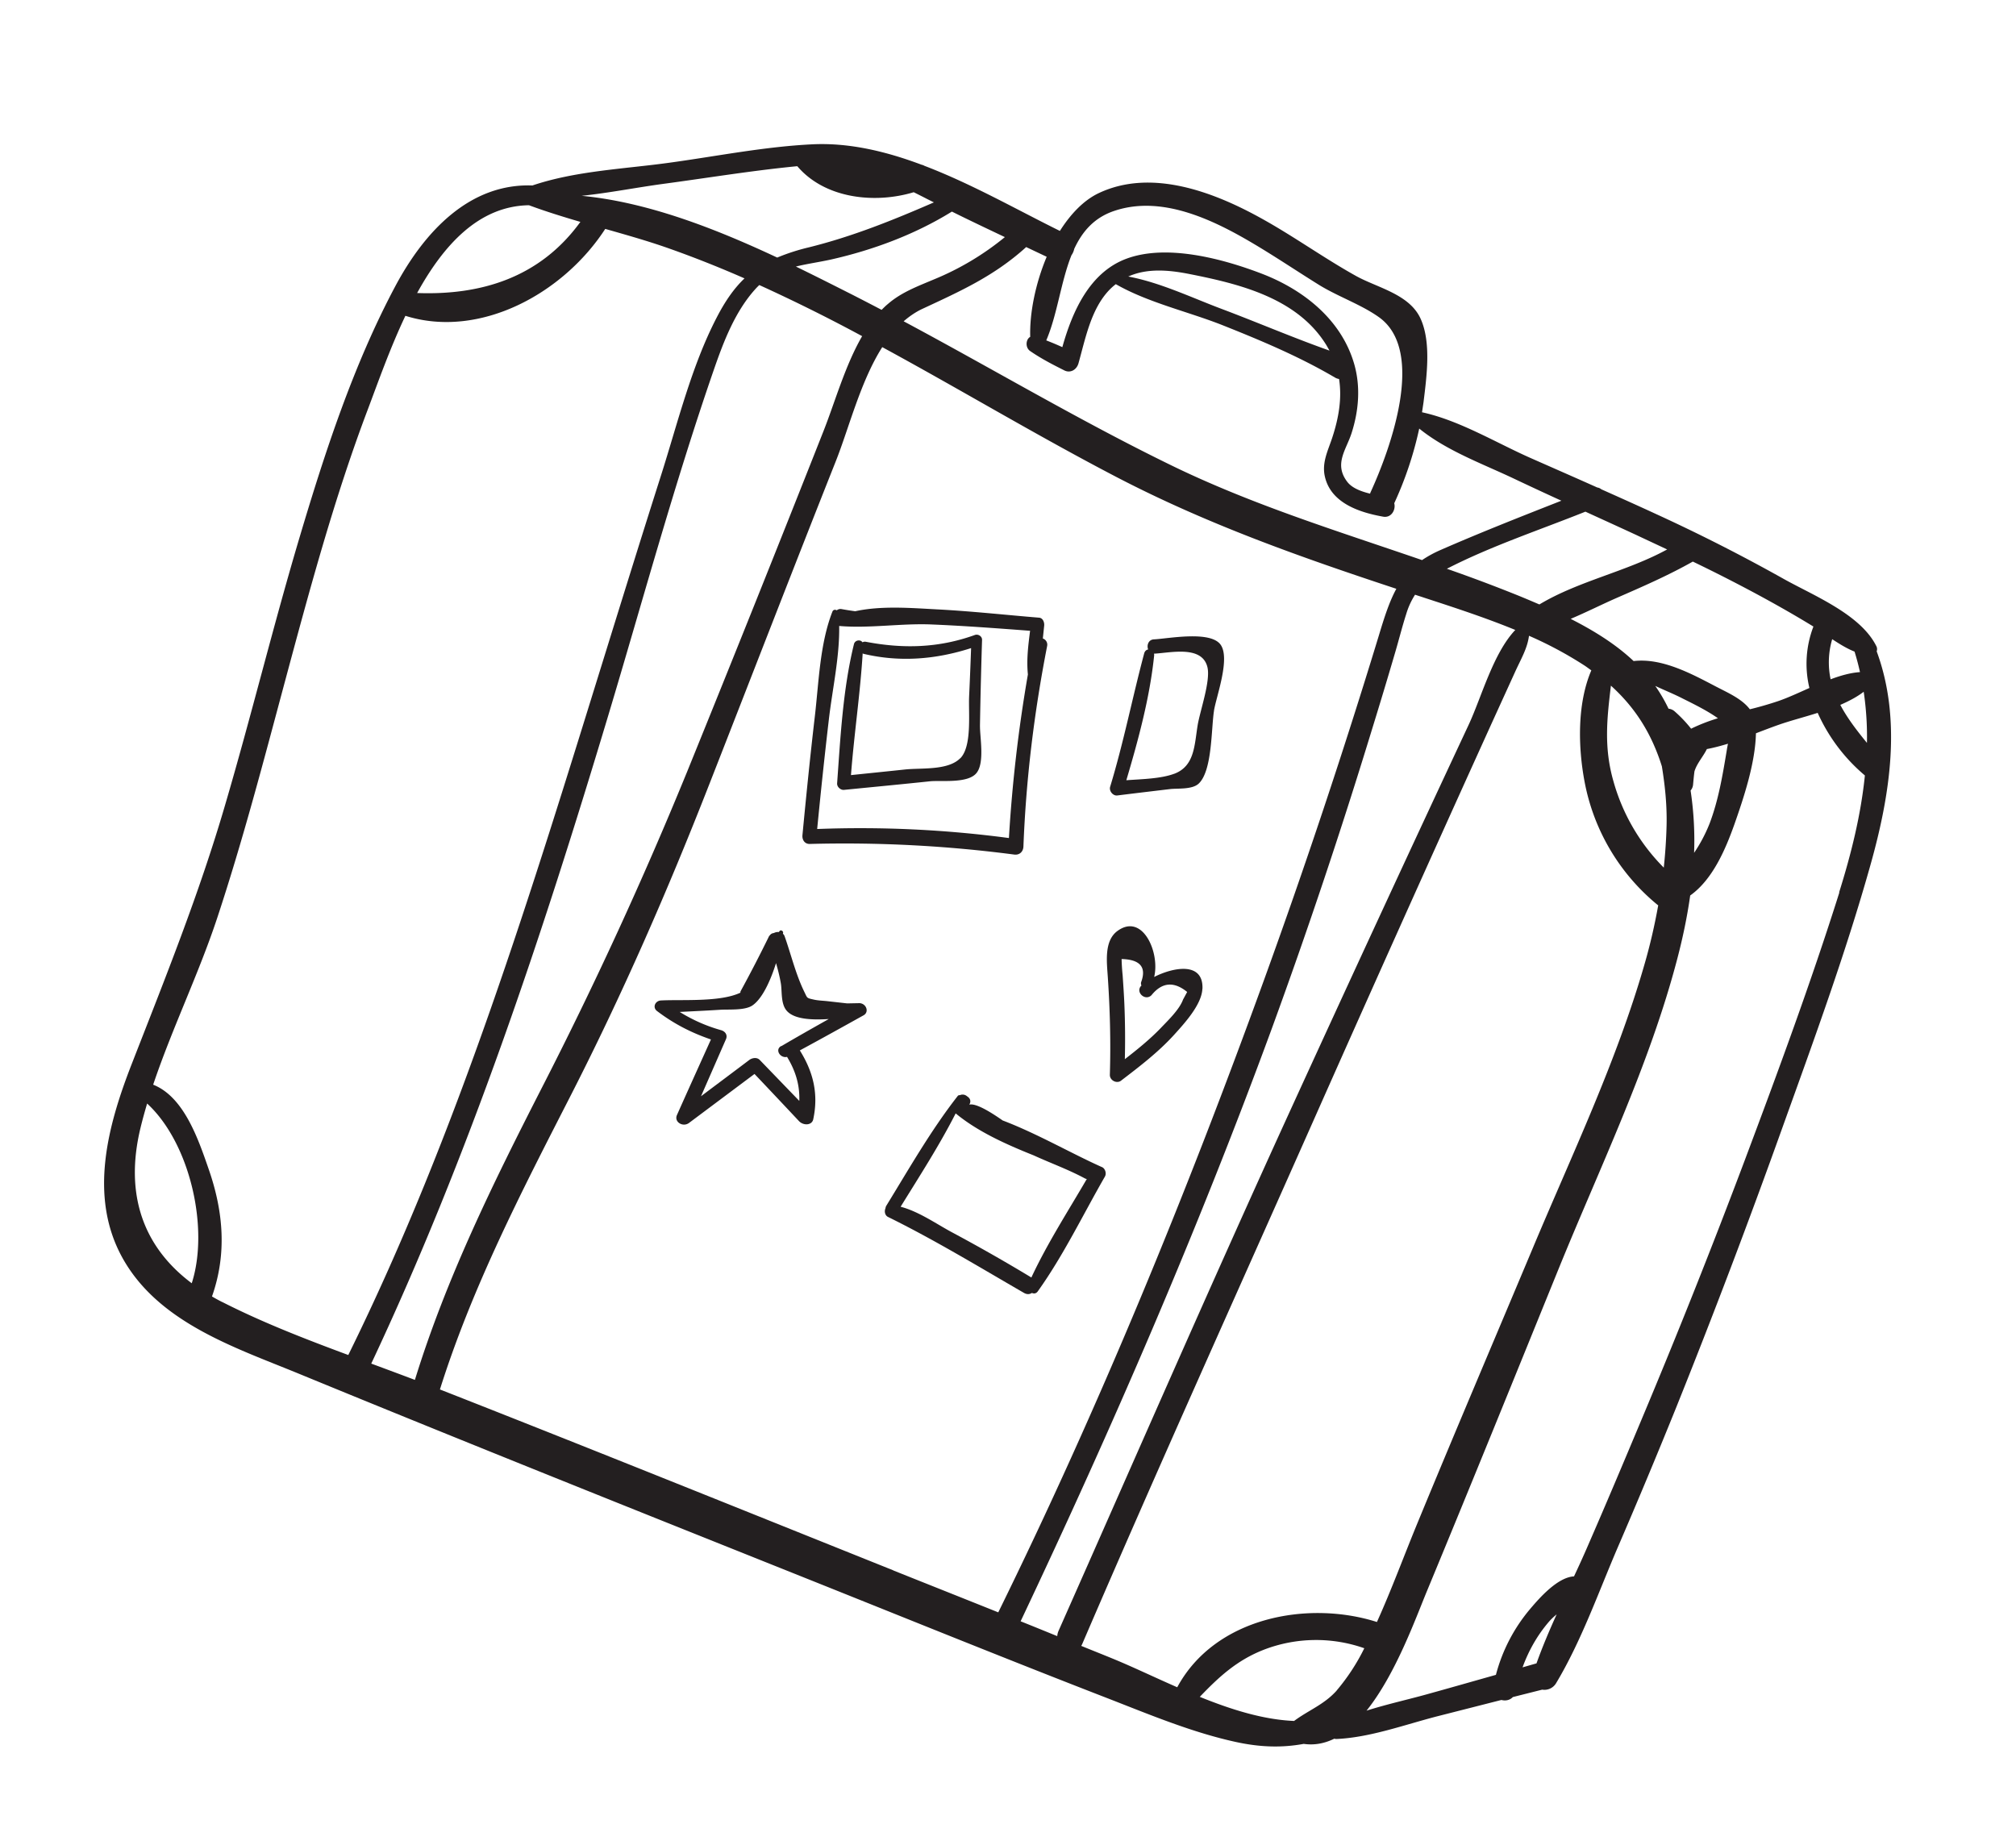 <svg width="46" height="42" fill="none" xmlns="http://www.w3.org/2000/svg"><path d="M42.82 14.865a.148.148 0 00-.01-.128c-.37-.734-1.462-1.16-2.138-1.543a40.277 40.277 0 00-2.896-1.47c-.411-.19-.825-.375-1.239-.56a.176.176 0 00-.09-.04c-.505-.226-1.011-.447-1.518-.671-.793-.35-1.625-.86-2.482-1.046l.034-.227c.07-.58.182-1.368-.069-1.913-.258-.56-.994-.703-1.476-.973-.723-.403-1.396-.888-2.119-1.291-1.088-.609-2.529-1.172-3.747-.596-.344.163-.642.477-.886.862-.973-.48-2.015-1.075-3.09-1.485a.214.214 0 00-.065-.025c-.81-.304-1.64-.503-2.47-.467-1.1.05-2.213.275-3.308.424-1.018.14-2.118.183-3.103.516-1.426-.051-2.458 1.04-3.13 2.302-.956 1.796-1.604 3.784-2.185 5.735-.602 2.023-1.102 4.075-1.697 6.1-.594 2.033-1.368 3.954-2.134 5.918-.543 1.394-.976 2.995-.224 4.385.812 1.498 2.57 2.069 4.01 2.66 3.915 1.61 7.848 3.179 11.776 4.75 2.247.899 4.492 1.81 6.746 2.683.948.369 1.909.771 2.905.986.555.119 1.043.13 1.533.04.247.036.48-.012.697-.118a.252.252 0 00.042.007c.775-.033 1.563-.327 2.315-.52l1.457-.371c.09.025.192.007.26-.066l.67-.169a.311.311 0 00.313-.141c.578-.961.972-2.085 1.416-3.117.453-1.05.894-2.106 1.322-3.165a179.293 179.293 0 002.437-6.421c.71-1.977 1.438-3.962 2.006-5.988.444-1.583.714-3.3.138-4.86l-.001.003zm-.295.92c.057.388.082.776.074 1.166-.229-.28-.448-.563-.608-.867.194-.085.379-.18.534-.3zm-.719-1.2c.166.108.332.213.51.283.048.155.089.31.124.468-.22.015-.446.08-.67.164a1.867 1.867 0 01.036-.915zm-.43-.284a2.365 2.365 0 00-.09 1.397c-.25.111-.489.223-.714.3a7.9 7.9 0 01-.645.186c-.18-.238-.494-.373-.776-.52-.56-.293-1.23-.656-1.876-.58-.418-.394-.919-.7-1.436-.963.355-.15.704-.326 1.043-.475.592-.258 1.178-.513 1.744-.832a36.44 36.44 0 011.525.778c.413.224.821.456 1.224.703l.002.006zm-2.711 3.294c.059-.185.197-.33.281-.503.159-.03.32-.073.482-.122-.01.047-.02.099-.029.158-.094.566-.189 1.136-.394 1.672a3.471 3.471 0 01-.35.66 7.61 7.61 0 00-.08-1.422.237.237 0 00.057-.14c.01-.103.018-.201.032-.301v-.002zm-.08-.97a2.973 2.973 0 00-.368-.388.245.245 0 00-.145-.066 3.712 3.712 0 00-.303-.52c.203.096.415.18.62.285.27.135.561.277.81.453a4.008 4.008 0 00-.614.239v-.003zm-.622 3.172a4.511 4.511 0 01-1.146-1.962c-.227-.784-.148-1.453-.06-2.19.564.51.932 1.104 1.163 1.842.07.435.118.873.107 1.347-.008.322-.03.644-.064.963zm-.598-7.576l.675.316c-.924.506-2.015.715-2.915 1.255-.164-.07-.328-.14-.488-.205a36.37 36.37 0 00-1.623-.609c1-.515 2.11-.882 3.161-1.303.398.182.796.363 1.193.547h-.003zM24.448 5.824a.39.39 0 00.063-.145c.181-.391.45-.71.908-.865 1.147-.391 2.394.265 3.355.85.447.272.882.563 1.328.84.433.266.959.445 1.367.737 1.07.772.256 3.008-.202 4.004-.002.007-.002.012-.006.019-.208-.051-.414-.128-.523-.274-.305-.405-.021-.725.102-1.109.165-.516.209-1.064.056-1.587-.3-1.021-1.176-1.69-2.095-2.045-.879-.338-2.182-.696-3.114-.34-.82.313-1.216 1.184-1.447 2.012a6.71 6.71 0 00-.367-.154c.253-.59.332-1.333.575-1.943zM30.336 8c-.827-.293-1.64-.642-2.46-.951-.675-.253-1.404-.604-2.132-.739.434-.196.936-.15 1.413-.054 1.124.223 2.448.544 3.108 1.62l.071.124zM23.42 5.64l.463.219c-.254.604-.392 1.28-.376 1.827-.103.057-.116.244-.003.323.254.175.506.304.78.442.137.07.282-.012.324-.16.155-.554.278-1.197.665-1.633a1.32 1.32 0 01.187-.174c.742.425 1.66.628 2.442.939.87.346 1.744.713 2.556 1.19.033.02.065.03.096.035.068.437-.005.884-.158 1.346-.096.29-.238.562-.166.879.138.614.807.823 1.329.916.189.035.294-.16.254-.306a8.16 8.16 0 00.57-1.704c.627.508 1.45.805 2.156 1.14.363.172.724.34 1.088.506-.926.364-1.852.728-2.763 1.127-.16.07-.296.147-.416.228-1.932-.665-3.88-1.263-5.738-2.17-2.071-1.01-4.056-2.191-6.091-3.279.13-.112.27-.21.426-.283.877-.408 1.643-.751 2.374-1.414v.005zm-.49-.231a6.329 6.329 0 01-1.619.966c-.366.155-.741.292-1.05.56-.052.042-.098.089-.145.135a79.627 79.627 0 00-.649-.336c-.418-.211-.854-.432-1.307-.652.257-.063.527-.1.8-.16.952-.215 1.913-.569 2.76-1.094.402.2.804.39 1.21.583v-.002zm-7.8-1.213c1.007-.135 2.013-.301 3.022-.4.012-.002.027-.001.04-.004.628.74 1.766.863 2.657.594.102.051.204.102.31.157l.15.075c-.929.404-1.852.777-2.849 1.025a4.68 4.68 0 00-.726.234c-1.417-.664-2.956-1.265-4.462-1.409.625-.066 1.252-.19 1.858-.272zm-3.06.487c.385.143.779.264 1.173.38-.925 1.276-2.273 1.677-3.725 1.623.597-1.084 1.4-1.985 2.551-2.003zM4.375 29.281c-1.09-.817-1.543-2.004-1.168-3.55.045-.186.096-.368.15-.551.977.897 1.423 2.846 1.018 4.101zm.7.431a4.003 4.003 0 01-.238-.13c.342-.968.261-1.93-.07-2.889-.24-.694-.566-1.664-1.272-1.943.432-1.285 1.038-2.526 1.462-3.807.583-1.763 1.054-3.564 1.535-5.357.566-2.104 1.132-4.216 1.904-6.253.23-.61.502-1.385.854-2.127 1.693.533 3.601-.504 4.56-1.983.494.141.989.28 1.472.452.576.204 1.145.431 1.706.677-.232.221-.434.505-.631.886-.579 1.113-.894 2.416-1.275 3.612-.43 1.35-.85 2.702-1.27 4.056-1.685 5.43-3.352 10.917-5.865 16.012-.977-.363-1.953-.74-2.875-1.209l.002.003zm3.396 1.402c2.237-4.755 3.894-9.75 5.41-14.796.79-2.632 1.513-5.3 2.412-7.896.222-.64.48-1.31.935-1.818.032-.036.064-.068.097-.1a38.835 38.835 0 012.347 1.166c-.388.67-.616 1.493-.88 2.162a854.911 854.911 0 01-3.113 7.775 92.84 92.84 0 01-3.34 7.262c-1.094 2.142-2.159 4.304-2.872 6.617-.33-.125-.662-.248-.996-.372zm11.911 4.717c-3.445-1.38-6.888-2.771-10.344-4.127.734-2.329 1.85-4.49 2.954-6.648 1.197-2.339 2.237-4.717 3.195-7.168.962-2.455 1.911-4.913 2.884-7.364.303-.765.565-1.826 1.06-2.603 1.796.975 3.55 2.03 5.364 2.974 2.06 1.07 4.185 1.82 6.366 2.54-.161.296-.273.647-.4 1.069a159.993 159.993 0 01-2.617 7.85c-1.782 4.914-3.767 9.759-6.066 14.436-.797-.32-1.597-.637-2.394-.956l-.002-.003zm3.738 1.5c-.277-.113-.554-.226-.832-.337 2.09-4.42 4.035-8.904 5.725-13.507a134.042 134.042 0 002.283-6.813c.183-.592.361-1.182.535-1.776.088-.297.162-.597.257-.892a1.71 1.71 0 01.2-.436c.064.022.129.041.195.064.692.226 1.403.457 2.092.74-.506.535-.769 1.531-1.063 2.162a1122.867 1122.867 0 00-4.072 8.803c-1.8 3.938-3.53 7.912-5.286 11.872a.36.36 0 00-.03.119l-.004.002zm6.38 1.243c-.287.322-.646.45-.972.694-.712-.03-1.446-.264-2.152-.55.429-.447.843-.836 1.466-1.077a3.316 3.316 0 012.288-.032 4.693 4.693 0 01-.63.963v.002zm-3.637-.074c-.504-.22-.986-.452-1.43-.636-.254-.105-.51-.206-.762-.309.008-.014.018-.03.024-.046 1.712-3.983 3.495-7.929 5.252-11.889a1193.91 1193.91 0 013.908-8.716c.237-.524.476-1.046.713-1.567.139-.306.281-.537.32-.83a8.78 8.78 0 011.262.676c.056.036.106.076.16.113-.329.768-.3 1.765-.155 2.535a4.77 4.77 0 001.671 2.82c.005.001.007.004.01.008-.082.457-.186.91-.317 1.359-.637 2.211-1.652 4.333-2.538 6.445-.879 2.093-1.769 4.181-2.635 6.282-.31.751-.593 1.524-.928 2.265-1.575-.501-3.695-.11-4.558 1.492l.003-.002zm8.196-.546l-.318.091c.137-.378.335-.73.6-1.039.048-.056.11-.114.178-.17-.167.368-.325.74-.46 1.118zm6.91-17.589c-.649 2.057-1.4 4.089-2.156 6.104a168.87 168.87 0 01-2.363 5.936c-.402.96-.805 1.916-1.22 2.868-.1.232-.207.466-.315.696-.374.02-.786.49-.998.74a3.83 3.83 0 00-.784 1.507c-.496.14-.992.282-1.49.42-.477.136-.98.244-1.462.397.662-.825 1.12-2.106 1.383-2.74 1.012-2.441 2.004-4.89 2.999-7.34.946-2.327 2.074-4.645 2.712-7.09.123-.47.223-.949.291-1.43.507-.36.801-1.04 1.006-1.617.218-.62.479-1.403.494-2.084.182-.07.36-.138.525-.196.257-.09.571-.171.884-.27a4.01 4.01 0 001.077 1.428c-.091.898-.312 1.79-.587 2.665l.004.006z" fill="#231F20"/><path d="M23.892 14.744a.148.148 0 00-.097-.175l.03-.288c.01-.077-.027-.18-.115-.187-.78-.064-1.557-.15-2.338-.19-.575-.03-1.26-.088-1.858.043a6.352 6.352 0 01-.306-.048.133.133 0 00-.115.027c-.035-.02-.079-.018-.099.028-.288.736-.31 1.61-.402 2.396-.105.9-.196 1.801-.282 2.704-.011.108.05.205.166.203a29.81 29.81 0 014.666.242c.118.016.206-.063.21-.185.06-1.545.244-3.05.54-4.568v-.002zm-5.246 4.171c.081-.833.169-1.665.266-2.494.08-.694.248-1.43.236-2.138.687.06 1.415-.064 2.111-.034.75.031 1.499.088 2.245.144-.042.333-.084.656-.05.996a33.355 33.355 0 00-.433 3.733 25.648 25.648 0 00-4.373-.206l-.002-.001z" fill="#231F20"/><path d="M22.36 16.572c.011-.658.027-1.314.048-1.97.003-.084-.088-.138-.159-.115-.83.3-1.64.32-2.492.157a.116.116 0 00-.078.012c-.043-.07-.171-.054-.194.042-.252 1.027-.308 2.121-.384 3.175-.006.084.083.159.158.15.654-.065 1.309-.127 1.963-.196.25-.025.848.054 1.052-.18.2-.229.084-.816.087-1.08l-.001.005zm-.449.728c-.28.285-.886.218-1.263.258-.41.044-.82.085-1.231.128.071-.927.21-1.852.267-2.777.007.001.01.007.017.009.827.197 1.65.13 2.457-.13a99.06 99.06 0 01-.045 1.1c-.017.39.069 1.14-.202 1.415V17.3zm5.789-1.085c.055-.333.38-1.199.147-1.51-.241-.32-1.196-.132-1.519-.116-.124.006-.167.136-.13.23-.039.007-.076.035-.091.091-.27 1.013-.47 2.036-.776 3.041-.03.1.066.21.16.2.398-.05.799-.097 1.198-.145.177-.023.512.016.663-.127.312-.296.283-1.254.349-1.664zm-.907 1.44c-.305.114-.734.122-1.093.148.274-.924.534-1.88.634-2.84a.112.112 0 00-.004-.05l.01.002c.378-.021 1.09-.194 1.211.31.073.314-.166.984-.223 1.319-.075.457-.067.936-.535 1.112zm.644 4.909c.025-.624-.66-.497-1.102-.272.136-.558-.265-1.472-.84-1.048-.304.225-.24.706-.219 1.032.051.75.071 1.496.048 2.248-.003.129.157.209.254.135.42-.321.849-.648 1.21-1.045.224-.248.633-.688.647-1.053l.002.003zm-.442.241c-.082.23-.344.478-.508.651-.253.263-.535.49-.821.712.01-.413.007-.826-.01-1.24-.009-.224-.025-.448-.04-.672a4.712 4.712 0 01-.024-.373c.425.01.574.188.444.532a.122.122 0 00.009.072c-.15.145.082.365.228.222.24-.297.511-.322.815-.075l-.094.174v-.003zm-7.405.085l-.26.005-.462-.052c-.096-.01-.202-.013-.296-.034-.177-.04-.145-.028-.227-.193-.191-.396-.297-.843-.441-1.25a.131.131 0 00-.04-.06l.005-.025c.002-.036-.051-.072-.08-.038l-.018.024a.2.2 0 00-.114.023.12.12 0 00-.09.05s-.001.004-.004.003c-.004.007-.01.01-.014.016a30.98 30.98 0 01-.648 1.254c-.008.012-.005.024-.008.038-.464.22-1.339.152-1.811.177-.13.006-.2.155-.092.24.382.29.779.495 1.232.65-.259.575-.52 1.15-.776 1.725-.07.159.139.285.278.178l1.492-1.116c.34.358.678.717 1.015 1.076.098.104.294.103.325-.041.12-.56.013-1.063-.306-1.572.486-.263.971-.532 1.454-.801.138-.076.06-.282-.108-.278l-.006.001zm-1.767.978c-.149.086-.016.285.135.247.205.336.292.658.28 1.005l-.903-.935c-.067-.069-.179-.045-.24.002-.366.277-.733.55-1.1.827l.57-1.303c.038-.087-.007-.174-.112-.205a3.65 3.65 0 01-.944-.416c.311-.016.622-.03.932-.05.196-.011.548.018.721-.094.229-.15.419-.568.545-.97.044.152.083.305.11.462.031.18-.006.466.135.626.173.197.576.212.958.188-.365.205-.727.41-1.086.621l-.001-.005zm7.315 2.76c-.7-.313-1.478-.765-2.26-1.062-.295-.206-.615-.398-.762-.361.035-.052.038-.124-.03-.176l-.023-.017a.153.153 0 00-.163-.022c-.019-.004-.04.004-.053.025-.607.778-1.107 1.656-1.623 2.496a.137.137 0 00-.018.049l-.002.011c-.03.069-.013.162.059.197 1.056.52 2.08 1.142 3.1 1.732.068.04.132.035.182.002.046.02.097.017.135-.037.583-.815 1.03-1.746 1.53-2.616.043-.072.01-.186-.068-.22l-.004-.001zm-1.604 2.522a39.492 39.492 0 00-1.822-1.037c-.357-.193-.754-.472-1.162-.578.43-.697.883-1.397 1.256-2.13.492.408 1.134.7 1.78.958.388.178.792.322 1.171.527.015.008.027.009.041.012-.43.738-.904 1.474-1.264 2.246v.002z" fill="#231F20"/></svg>